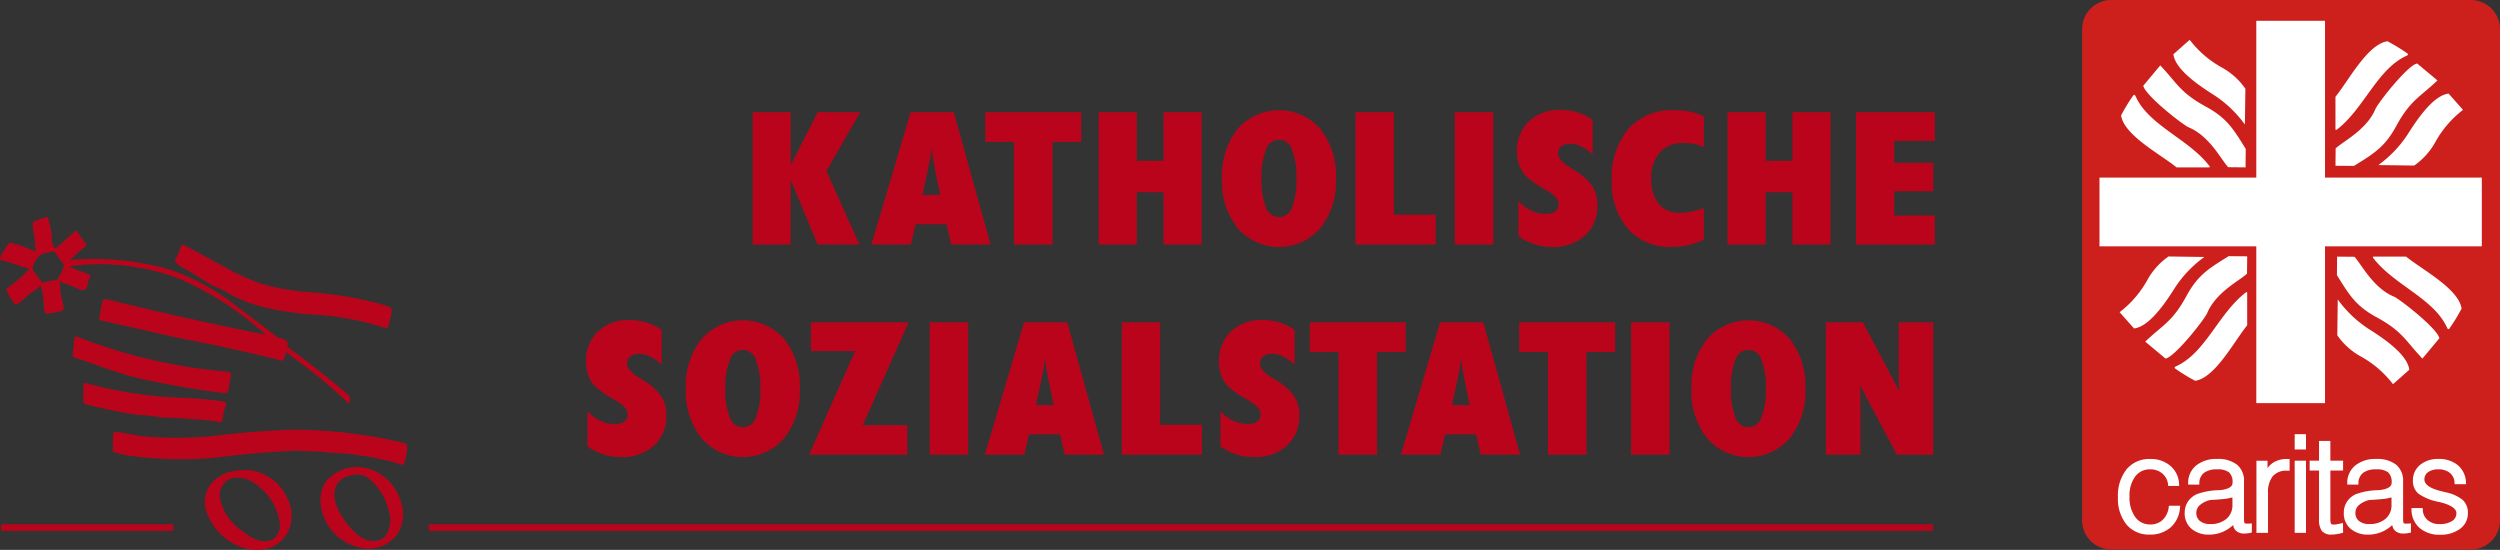 <svg xmlns="http://www.w3.org/2000/svg" width="341" height="74.998" viewBox="0 0 341 74.998">
  <rect x="0" y="0" width="341" height="74.998" fill="#333333" stroke="none"/>
  <defs>
    <style>
      .cls-1 {
        fill: #ba041b;
      }

      .cls-1, .cls-3 {
        fill-rule: evenodd;
      }

      .cls-2 {
        fill: #cd201c;
      }

      .cls-3, .cls-4 {
        fill: #fff;
      }
    </style>
  </defs>
  <g id="Gruppe_6" data-name="Gruppe 6" transform="translate(-344 -565)">
    <g id="Logo-Sozialstation" transform="translate(344 579.998)">
      <path id="Pfad_3" data-name="Pfad 3" class="cls-1" d="M30.763,38.643q-2.655-.308-5.29-.756-3.732-.639-7.424-1.488-3.026-.9-5.985-2-.9-.3-1.8-.568a2.366,2.366,0,0,1-.312-.181.272.272,0,0,1-.046-.156,7.035,7.035,0,0,1,.1-.882,6.483,6.483,0,0,0,.06-.787,3.218,3.218,0,0,1,.086-.684l.028-.1a.789.789,0,0,1,.221-.168,71.693,71.693,0,0,0,20.085,4.771l.854.1a.521.521,0,0,1,.121.118.828.828,0,0,1,.025.1,3.231,3.231,0,0,1-.083.832q-.111.511-.18,1.032a3.149,3.149,0,0,1-.212.73.271.271,0,0,1-.122.081.654.654,0,0,1-.117,0ZM55.3,47.651c-.011.049-.025.1-.04.145a1.294,1.294,0,0,1-.137.366.656.656,0,0,1-.1.135.322.322,0,0,1-.132.078.369.369,0,0,1-.155.005,1.122,1.122,0,0,1-.221-.065l-.227-.087a38.266,38.266,0,0,0-5.607-1.168q-.957-.152-1.924-.226-1.206-.024-2.406-.16l-2.266-.138A7.157,7.157,0,0,1,41,46.51a7.526,7.526,0,0,0-1.478.016q-.4.036-.807.038-4.407.232-8.788.8l-1.375.123a50.568,50.568,0,0,1-10.706-.306l-.125-.021-1.065-.187L15.5,46.679a.246.246,0,0,1-.065-.088.444.444,0,0,1-.039-.125,1.368,1.368,0,0,1-.009-.3l.013-.212a.779.779,0,0,0,0-.108q.012-.489,0-.977a5.469,5.469,0,0,1,.063-.724.316.316,0,0,1,.049-.1.552.552,0,0,1,.1-.14,14.627,14.627,0,0,1,2.26.34,21.743,21.743,0,0,0,3.488.391,49.6,49.6,0,0,0,9.075-.323q4.464-.511,8.956-.679a62.937,62.937,0,0,1,15.862,1.842.425.425,0,0,1,.294.459.773.773,0,0,0-.018.271c-.013.174-.033.347-.061.519a2.329,2.329,0,0,1-.06.424l-.112.5ZM35.514,26.782a20.06,20.06,0,0,1-3.081-1.116,6.787,6.787,0,0,1-1.241-.628,9.991,9.991,0,0,0-1.767-.907,7.209,7.209,0,0,1-1.068-.528,3.582,3.582,0,0,1-.326-.234q-.793-.45-1.552-.956-.7-.429-1.417-.815a7.373,7.373,0,0,1-1.192-.846.7.7,0,0,1,.006-.144,3.025,3.025,0,0,1,.231-.555,5.852,5.852,0,0,0,.287-.6l.177-.546a1.694,1.694,0,0,1,.286-.52.179.179,0,0,1,.111-.03l7.062,3.822q1.7.821,3.466,1.492a32.439,32.439,0,0,0,6.758,1.195,52.9,52.9,0,0,1,9.464,1.547q.712.207,1.412.455a.374.374,0,0,1,.254.287.463.463,0,0,0,.028.121,2.423,2.423,0,0,1-.08.734q-.159.579-.282,1.168l-.067.364a.372.372,0,0,1-.422.175.862.862,0,0,0-.22-.04,37.725,37.725,0,0,0-8.77-1.706,43.266,43.266,0,0,1-8.057-1.185ZM47.632,39a.57.57,0,0,1,.112.261,1.241,1.241,0,0,1,0,.236,1.62,1.62,0,0,1-.018.2.428.428,0,0,1-.093.212.406.406,0,0,1-.064.06.161.161,0,0,1-.1-.017A66.088,66.088,0,0,0,41.2,34.659l-2.1-1.57a.1.1,0,0,0-.126.018.514.514,0,0,1-.024.213q-.033.1-.075.2a1.152,1.152,0,0,0-.069.246,1.442,1.442,0,0,1-.051.206.506.506,0,0,1-.083.151.425.425,0,0,1-.214.078q-6.919-1.743-13.935-3.06l-10.94-2.482-.059-.086a.649.649,0,0,1-.038-.18,2.052,2.052,0,0,0,.192-.691l.1-.721a4.614,4.614,0,0,1,.334-1.1.475.475,0,0,1,.226-.107q10.885,2.687,21.883,4.88a42.381,42.381,0,0,0-11.758-7.624,30.459,30.459,0,0,0-15.055-1.7,15.476,15.476,0,0,0,1.855.745,4.242,4.242,0,0,1,1.022.486.331.331,0,0,1,.07.29.709.709,0,0,0-.26.371,2.089,2.089,0,0,0-.066.292,2.514,2.514,0,0,1-.13.512,1.908,1.908,0,0,1-.341.545.532.532,0,0,1-.138,0,2.214,2.214,0,0,1-.849-.188l-.769-.36q-.523-.214-1.059-.4a4.343,4.343,0,0,1-.654-.291,7.543,7.543,0,0,1,.13,1.161,5.754,5.754,0,0,0,.223,1.289,8.272,8.272,0,0,1,.225,1l.017.174a.363.363,0,0,1-.128.347,2.963,2.963,0,0,1-1.053.334l-.913.13q-.137.027-.27.066a.178.178,0,0,1-.173-.181,6.765,6.765,0,0,1-.2-1.35,9.55,9.55,0,0,0-.273-1.9c-.048-.142-.1-.282-.16-.42a6.75,6.75,0,0,1-1.058.824,8.125,8.125,0,0,0-1.156.927,5.827,5.827,0,0,1-.906.713l-.17.1a.151.151,0,0,1-.186-.014l-.59-.846a8.662,8.662,0,0,1-.509-.974l-.082-.191a1.2,1.2,0,0,1,.073-.183A19.725,19.725,0,0,0,4.007,21.7Q2.373,21.114.7,20.644c-.209-.064-.417-.134-.623-.208-.026-.03-.052-.062-.077-.1a1.591,1.591,0,0,1,.192-.627q.157-.258.334-.5L.9,18.615a2.357,2.357,0,0,1,.386-.465.4.4,0,0,1,.259-.015,19.063,19.063,0,0,1,2.938,1.023c.129.046.256.1.381.152l-.132-1.7q-.081-.6-.2-1.2a5.19,5.19,0,0,1-.074-.94.523.523,0,0,1,.095-.217,3.04,3.04,0,0,0,.535-.22,3.261,3.261,0,0,1,.674-.253c.183-.042.363-.091.542-.147.051-.018.1-.037.149-.059a.175.175,0,0,1,.089.024l.393,1.615a7.312,7.312,0,0,1,.1,1.012,4.992,4.992,0,0,0,.121,1,2.328,2.328,0,0,0,.182.483c.024.048.05.095.078.142.03-.007.059-.015.089-.024a2.782,2.782,0,0,0,.69-.443l1-.912,1.159-1.016a.13.13,0,0,1,.116.021,8.524,8.524,0,0,0,.838,1.216,4.49,4.49,0,0,1,.449.677.867.867,0,0,1,.006.089.253.253,0,0,1,0,.091,12.519,12.519,0,0,0-1.629,1.386,5.12,5.12,0,0,1-.637.538,37.585,37.585,0,0,1,13.662,1.3,30.754,30.754,0,0,1,8.782,4.742l6.008,4.563A2.56,2.56,0,0,1,39,31.445a1.541,1.541,0,0,1,.177.136.207.207,0,0,1,.084.133.361.361,0,0,1,.005.118.872.872,0,0,1-.029.183.418.418,0,0,1-.065.13.365.365,0,0,0,.053.173Q43.2,35.259,47,38.42l.632.581ZM4.482,21.372l-.079.195a1.863,1.863,0,0,0,.334.641l.508.637a3.9,3.9,0,0,1,.394.621.8.8,0,0,0,.454.03,3.107,3.107,0,0,0,.337-.1,1.7,1.7,0,0,1,.427-.1c.118-.007.236-.011.353-.012a1.346,1.346,0,0,0,.346-.051A.854.854,0,0,0,7.84,23.1a2.76,2.76,0,0,1,.293-.5,3.917,3.917,0,0,0,.326-.622l.267-.719a1.479,1.479,0,0,0-.256-.52l-.362-.426a5.161,5.161,0,0,1-.31-.466,2.658,2.658,0,0,0-.333-.45l-.078-.074a4.978,4.978,0,0,0-1.321.221,2,2,0,0,0-1.044.776,5.054,5.054,0,0,0-.54,1.049ZM.157,57.4v-.882H23.635V57.4ZM31.771,59.11a7.156,7.156,0,0,1-1.086-.721,8.59,8.59,0,0,1-2.473-3.422,4.869,4.869,0,0,1-.256-1.037,4.066,4.066,0,0,1,1.555-3.643,5.633,5.633,0,0,1,2.83-1.1,8.618,8.618,0,0,1,1.565-.056,6.506,6.506,0,0,1,5.28,3.795,5.243,5.243,0,0,1,.576,2.616,4.5,4.5,0,0,1-3.2,4.272,6.275,6.275,0,0,1-4.242-.424q-.279-.127-.549-.276Zm5.89-.972A2.335,2.335,0,0,0,38.1,57.3a2.7,2.7,0,0,0,.031-1.194,8.379,8.379,0,0,0-.843-2.4,7.61,7.61,0,0,0-1.735-2.134,5.542,5.542,0,0,0-2.012-1.237,3.65,3.65,0,0,0-1.178-.179,2.176,2.176,0,0,0-1.923.935,2.692,2.692,0,0,0-.486,1.576A6.875,6.875,0,0,0,32.3,56.841a13.4,13.4,0,0,0,2.17,1.546,6.863,6.863,0,0,0,1.186.4,2.321,2.321,0,0,0,.81.022,1.709,1.709,0,0,0,1.2-.67ZM11.416,39.976a1.059,1.059,0,0,1-.05-.216,1.8,1.8,0,0,1-.028-.586l.059-.585A5.745,5.745,0,0,0,11.382,38a2.389,2.389,0,0,1,.027-.585l.023-.1a1.344,1.344,0,0,1,.1-.1,57.128,57.128,0,0,0,13.715,2.059q2.7.129,5.38.517a.791.791,0,0,1,.228.233c0,.032,0,.064,0,.1q-.1.358-.226.709a4.057,4.057,0,0,0-.2.906,6.077,6.077,0,0,1-.107.641c-.023.042-.044.084-.065.126a.464.464,0,0,1-.169.081l-.12-.007a28.827,28.827,0,0,0-3.954-.415q-1.35-.132-2.7-.2a7.773,7.773,0,0,1-1.828-.1,23.363,23.363,0,0,0-2.5-.268,11.356,11.356,0,0,1-1.362-.179q-3.051-.539-6.056-1.3a.607.607,0,0,1-.144-.142ZM48.744,59.6a5.6,5.6,0,0,1-.695-.231,6.729,6.729,0,0,1-4.343-6.1,5.362,5.362,0,0,1,.362-1.944,3.941,3.941,0,0,1,.831-1.124,5.568,5.568,0,0,1,5.947-1.065,6.589,6.589,0,0,1,3.641,3.752,5.693,5.693,0,0,1,.382,1.256,5.1,5.1,0,0,1-.593,3.607A4.9,4.9,0,0,1,48.744,59.6Zm-.473-2.135a3.9,3.9,0,0,0,.36.332,3.353,3.353,0,0,0,2.585.984,1.9,1.9,0,0,0,1.406-.753,2,2,0,0,0,.3-.555,3.706,3.706,0,0,0,.145-2.59,8.034,8.034,0,0,0-1.982-3.883,6.1,6.1,0,0,0-1.258-1.047,1.931,1.931,0,0,0-.776-.213,4.015,4.015,0,0,0-1.46.181,3.057,3.057,0,0,0-1.113.551,2.045,2.045,0,0,0-.618.861,2.706,2.706,0,0,0-.226,1.528,5.843,5.843,0,0,0,.649,1.957A10.154,10.154,0,0,0,48.2,57.407l.071.063ZM58.5,57.4v-.882H263.658V57.4Z"/>
      <path id="Pfad_4" data-name="Pfad 4" class="cls-1" d="M102.672,18.359V.31h5.17V7.547l3.7-7.237h5.794l-4.607,8.012,4.491,10.037h-5.678l-3.7-8.851v8.851Z"/>
      <path id="Pfad_5" data-name="Pfad 5" class="cls-1" d="M125.818,11.594h2.424l-.761-3.727q-.141-.7-.238-1.38t-.161-1.341q-.051.581-.161,1.245t-.29,1.477l-.813,3.726Zm-6.957,6.765L124.207.31H130.1l5.016,18.049h-5.364l-.632-2.771H124.89l-.657,2.771Z"/>
      <path id="Pfad_6" data-name="Pfad 6" class="cls-1" d="M138.309,18.359V4.365h-3.916V.31h13.08V4.365h-3.916V18.359Z"/>
      <path id="Pfad_7" data-name="Pfad 7" class="cls-1" d="M149.853,18.359V.31h5.2V6.935h3.653V.31h5.2V18.359h-5.2V11.223h-3.653v7.136Z"/>
      <path id="Pfad_8" data-name="Pfad 8" class="cls-1" d="M172.069,9.361a9.835,9.835,0,0,0,.607,3.91,1.847,1.847,0,0,0,3.553,0,9.835,9.835,0,0,0,.607-3.91,9.967,9.967,0,0,0-.607-3.942,1.845,1.845,0,0,0-3.553,0,9.986,9.986,0,0,0-.607,3.942Zm-5.387,0a10.193,10.193,0,0,1,2.141-6.779,7.5,7.5,0,0,1,11.266,0,10.211,10.211,0,0,1,2.135,6.779,10.184,10.184,0,0,1-2.147,6.766,7.455,7.455,0,0,1-11.247,0,10.179,10.179,0,0,1-2.148-6.766Z"/>
      <path id="Pfad_9" data-name="Pfad 9" class="cls-1" d="M184.892,18.359V.31h5.232V14.288h5.7v4.071Z"/>
      <path id="Pfad_10" data-name="Pfad 10" class="cls-1" d="M198.435,18.359V.31h5.248V18.359Z"/>
      <path id="Pfad_11" data-name="Pfad 11" class="cls-1" d="M207.124,17.226v-4.8a5.771,5.771,0,0,0,1.746,1.309,4.466,4.466,0,0,0,1.927.441,2.306,2.306,0,0,0,1.334-.323,1.082,1.082,0,0,0,.457-.944,1.473,1.473,0,0,0-.313-.924,4.411,4.411,0,0,0-1.157-.924q-.193-.129-.607-.361a11.485,11.485,0,0,1-2.349-1.676,4.018,4.018,0,0,1-.923-1.451,5.234,5.234,0,0,1-.316-1.85,5.519,5.519,0,0,1,1.617-4.165A5.982,5.982,0,0,1,212.876,0a7.776,7.776,0,0,1,2.294.329,7.543,7.543,0,0,1,2.062,1.011V6.055a7.339,7.339,0,0,0-1.607-1.109,3.36,3.36,0,0,0-1.44-.331,1.928,1.928,0,0,0-1.234.342,1.18,1.18,0,0,0-.424.975q0,.944,1.69,1.964.294.182.423.258a8.339,8.339,0,0,1,2.532,2.22,4.585,4.585,0,0,1,.711,2.594,5.387,5.387,0,0,1-1.69,4.156,6.41,6.41,0,0,1-4.528,1.562,7.717,7.717,0,0,1-2.38-.368,8.009,8.009,0,0,1-2.161-1.092Z"/>
      <path id="Pfad_12" data-name="Pfad 12" class="cls-1" d="M232.413,13.39V17.7a10.054,10.054,0,0,1-2.127.729,10.618,10.618,0,0,1-2.333.252,7.527,7.527,0,0,1-5.9-2.464,9.537,9.537,0,0,1-2.205-6.6,10.23,10.23,0,0,1,2.262-7.037A7.923,7.923,0,0,1,228.352.03a10.834,10.834,0,0,1,2.217.213,6.942,6.942,0,0,1,1.844.651V5.076a5.081,5.081,0,0,0-1.27-.421,7.75,7.75,0,0,0-1.5-.136,4.176,4.176,0,0,0-3.249,1.27,5.134,5.134,0,0,0-1.161,3.592,5.183,5.183,0,0,0,1.019,3.437,3.572,3.572,0,0,0,2.888,1.206,8.13,8.13,0,0,0,1.528-.155,12.788,12.788,0,0,0,1.747-.479Z"/>
      <path id="Pfad_13" data-name="Pfad 13" class="cls-1" d="M235.633,18.359V.31h5.2V6.935h3.653V.31h5.2V18.359h-5.2V11.223h-3.653v7.136Z"/>
      <path id="Pfad_14" data-name="Pfad 14" class="cls-1" d="M253.164,18.359V.31h10.743V4.226h-5.542V7.214h5.34V11.1h-5.34v3.3h5.542v3.963Z"/>
      <path id="Pfad_15" data-name="Pfad 15" class="cls-1" d="M80.137,45.886v-4.8A5.771,5.771,0,0,0,81.883,42.4a4.466,4.466,0,0,0,1.927.441,2.306,2.306,0,0,0,1.334-.323,1.082,1.082,0,0,0,.457-.944,1.473,1.473,0,0,0-.313-.924,4.411,4.411,0,0,0-1.157-.924q-.193-.129-.607-.361a11.486,11.486,0,0,1-2.349-1.676,4.018,4.018,0,0,1-.923-1.451,5.234,5.234,0,0,1-.316-1.85,5.519,5.519,0,0,1,1.617-4.165,5.982,5.982,0,0,1,4.336-1.56,7.776,7.776,0,0,1,2.294.329A7.543,7.543,0,0,1,90.245,30v4.713a7.339,7.339,0,0,0-1.607-1.109,3.375,3.375,0,0,0-1.44-.331,1.928,1.928,0,0,0-1.234.342,1.18,1.18,0,0,0-.424.975q0,.944,1.69,1.964.294.181.423.258a8.339,8.339,0,0,1,2.532,2.22,4.585,4.585,0,0,1,.711,2.594,5.387,5.387,0,0,1-1.69,4.156,6.41,6.41,0,0,1-4.528,1.562,7.717,7.717,0,0,1-2.38-.368,7.952,7.952,0,0,1-2.161-1.092Z"/>
      <path id="Pfad_16" data-name="Pfad 16" class="cls-1" d="M98.941,38.022a9.835,9.835,0,0,0,.607,3.91,1.847,1.847,0,0,0,3.553,0,9.835,9.835,0,0,0,.607-3.91,9.967,9.967,0,0,0-.607-3.942,1.845,1.845,0,0,0-3.553,0,9.986,9.986,0,0,0-.607,3.942Zm-5.387,0a10.193,10.193,0,0,1,2.141-6.779,7.5,7.5,0,0,1,11.266,0,10.211,10.211,0,0,1,2.135,6.779,10.184,10.184,0,0,1-2.147,6.766,7.455,7.455,0,0,1-11.247,0,10.181,10.181,0,0,1-2.148-6.766Z"/>
      <path id="Pfad_17" data-name="Pfad 17" class="cls-1" d="M110.356,47.019l6.281-14.133h-6.028V28.97h13.323L117.67,43.01h6.081v4.009Z"/>
      <path id="Pfad_18" data-name="Pfad 18" class="cls-1" d="M126.81,47.019V28.97h5.247V47.019Z"/>
      <path id="Pfad_19" data-name="Pfad 19" class="cls-1" d="M141.293,40.255h2.424l-.761-3.727q-.143-.7-.238-1.38t-.161-1.341q-.051.581-.161,1.245t-.29,1.477l-.813,3.726Zm-6.958,6.764,5.346-18.049h5.892l5.016,18.049h-5.364l-.632-2.771h-4.229l-.657,2.771Z"/>
      <path id="Pfad_20" data-name="Pfad 20" class="cls-1" d="M153.013,47.019V28.97h5.232V42.948h5.7v4.071Z"/>
      <path id="Pfad_21" data-name="Pfad 21" class="cls-1" d="M166.47,45.886v-4.8a5.771,5.771,0,0,0,1.746,1.309,4.466,4.466,0,0,0,1.927.441,2.306,2.306,0,0,0,1.334-.323,1.082,1.082,0,0,0,.457-.944,1.473,1.473,0,0,0-.313-.924,4.411,4.411,0,0,0-1.157-.924q-.193-.129-.607-.361a11.485,11.485,0,0,1-2.349-1.676,4.018,4.018,0,0,1-.923-1.451,5.234,5.234,0,0,1-.316-1.85,5.519,5.519,0,0,1,1.617-4.165,5.982,5.982,0,0,1,4.336-1.56,7.776,7.776,0,0,1,2.294.329A7.543,7.543,0,0,1,176.578,30v4.713a7.339,7.339,0,0,0-1.607-1.109,3.375,3.375,0,0,0-1.44-.331,1.928,1.928,0,0,0-1.234.342,1.18,1.18,0,0,0-.424.975q0,.944,1.69,1.964.294.181.423.258a8.352,8.352,0,0,1,2.532,2.22,4.585,4.585,0,0,1,.711,2.594,5.387,5.387,0,0,1-1.69,4.156,6.41,6.41,0,0,1-4.528,1.562,7.717,7.717,0,0,1-2.38-.368,7.98,7.98,0,0,1-2.161-1.092Z"/>
      <path id="Pfad_22" data-name="Pfad 22" class="cls-1" d="M182.572,47.019V33.026h-3.916V28.97h13.08v4.056H187.82V47.019Z"/>
      <path id="Pfad_23" data-name="Pfad 23" class="cls-1" d="M198.044,40.255h2.424l-.761-3.727q-.143-.7-.238-1.38t-.161-1.341q-.051.581-.161,1.245t-.29,1.477l-.813,3.726Zm-6.958,6.764,5.346-18.049h5.892l5.016,18.049h-5.364l-.632-2.771h-4.229l-.657,2.771Z"/>
      <path id="Pfad_24" data-name="Pfad 24" class="cls-1" d="M211.143,47.019V33.026h-3.917V28.97h13.081v4.056H216.39V47.019Z"/>
      <path id="Pfad_25" data-name="Pfad 25" class="cls-1" d="M222.477,47.019V28.97h5.248V47.019Z"/>
      <path id="Pfad_26" data-name="Pfad 26" class="cls-1" d="M236.1,38.022a9.835,9.835,0,0,0,.607,3.91,1.847,1.847,0,0,0,3.553,0,9.835,9.835,0,0,0,.607-3.91,9.967,9.967,0,0,0-.607-3.942,1.845,1.845,0,0,0-3.553,0,9.967,9.967,0,0,0-.607,3.942Zm-5.387,0a10.193,10.193,0,0,1,2.141-6.779,7.5,7.5,0,0,1,11.266,0,10.21,10.21,0,0,1,2.134,6.779,10.184,10.184,0,0,1-2.147,6.766,7.455,7.455,0,0,1-11.247,0,10.18,10.18,0,0,1-2.147-6.766Z"/>
      <path id="Pfad_27" data-name="Pfad 27" class="cls-1" d="M249.046,47.019V28.97h5.044l4.971,9.354Q259.022,37.847,259,37t-.019-2.032v-6H263.7V47.019h-4.967l-5.023-9.457q.025.348.039.974t.013,2.38v6.1h-4.721Z"/>
    </g>
    <g id="caritas-01" transform="translate(628 565)">
      <path id="Pfad_28" data-name="Pfad 28" class="cls-2" d="M53.016,74.956H3.984A3.984,3.984,0,0,1,0,70.972V3.984A3.984,3.984,0,0,1,3.984,0H53.016A3.984,3.984,0,0,1,57,3.984V70.972A3.984,3.984,0,0,1,53.016,74.956Z"/>
      <path id="Pfad_29" data-name="Pfad 29" class="cls-3" d="M25.207,47.589c-1.773,2.182-4.386,7.182-7.091,7.568a24.1,24.1,0,0,1-2.682-1.636c-.156-.091-.177-.2.023-.318,4.023-1.773,5.8-7.159,9.5-10.046.142-.125.254-.145.25.045v4.386m-.023-7.046c-.979.94-4.235,2.518-5.428,5.375-.339.812-4.386,5.98-5.688,6.208L11.3,49.816c2.359-2.257,3.7-2.686,5.615-6.208,1.555-2.862,3-3.737,5.772-5.452l2.523.023Zm-5.818-2.273a15.8,15.8,0,0,0-4.14,4.395c-1.4,2.213-3.48,5.125-5.451,5.355L7.807,45.8A14.127,14.127,0,0,0,11.6,41.393,9.4,9.4,0,0,1,14.479,38.2Zm27.515-.049c2.182,1.773,7.182,4.386,7.568,7.091a24.1,24.1,0,0,1-1.636,2.682c-.091.156-.2.177-.318-.022-1.773-4.023-7.159-5.8-10.046-9.5-.125-.142-.145-.254.045-.25Zm-7.046.023c.94.979,2.518,4.235,5.375,5.428.812.339,5.981,4.386,6.208,5.688l-2.31,2.771c-2.257-2.359-2.686-3.7-6.208-5.614-2.862-1.555-3.737-3-5.452-5.772l.022-2.523Zm-2.273,5.818a15.8,15.8,0,0,0,4.4,4.14c2.213,1.4,5.125,3.48,5.355,5.451l-2.221,1.967a14.127,14.127,0,0,0-4.407-3.789,9.393,9.393,0,0,1-3.191-2.883Zm-.313-27.646c1.773-2.182,4.386-7.182,7.091-7.568a24.1,24.1,0,0,1,2.682,1.636c.156.091.177.2-.023.318-4.022,1.773-5.8,7.159-9.5,10.046-.142.125-.254.145-.25-.045C37.248,19.325,37.248,17.871,37.248,16.416Zm.023,7.046c.979-.94,4.235-2.518,5.428-5.375.339-.812,4.386-5.981,5.688-6.208l2.771,2.31c-2.359,2.257-3.7,2.686-5.614,6.208-1.555,2.862-3,3.737-5.772,5.452l-2.523-.022Zm5.818,2.273a15.8,15.8,0,0,0,4.14-4.395c1.4-2.213,3.48-5.125,5.451-5.355l1.967,2.221a14.127,14.127,0,0,0-3.789,4.407A9.393,9.393,0,0,1,47.976,25.8Zm-27.515.313c-2.182-1.773-7.182-4.386-7.568-7.091a24.1,24.1,0,0,1,1.636-2.682c.091-.156.2-.177.318.023,1.773,4.023,7.159,5.8,10.046,9.5.125.142.145.254-.045.25Zm7.046-.022c-.94-.979-2.518-4.235-5.375-5.428-.812-.339-5.98-4.386-6.208-5.688l2.31-2.771c2.257,2.359,2.686,3.7,6.208,5.615,2.862,1.555,3.737,3,5.452,5.772l-.023,2.523Zm2.273-5.818a15.8,15.8,0,0,0-4.395-4.14c-2.213-1.4-5.125-3.48-5.355-5.451l2.221-1.967a14.127,14.127,0,0,0,4.407,3.789,9.393,9.393,0,0,1,3.191,2.883ZM5.062,27.44H26.45V6.053h9.374V27.441H57.211v9.374H35.823V58.2H26.45V36.814H5.062Z" transform="translate(-2.691 -3.217)"/>
      <g id="Gruppe_5" data-name="Gruppe 5" transform="translate(4.886 59.222)">
        <path id="Pfad_30" data-name="Pfad 30" class="cls-4" d="M17.356,140.211a2.831,2.831,0,0,1-.83,1.734,2.346,2.346,0,0,1-1.672.617,2.442,2.442,0,0,1-2.056-.995,4.533,4.533,0,0,1-.787-2.81,4.357,4.357,0,0,1,.777-2.736,2.439,2.439,0,0,1,2.048-.972,2.464,2.464,0,0,1,1.647.563,2.245,2.245,0,0,1,.783,1.5l.026.2h1.494l-.014-.243a3.424,3.424,0,0,0-1.179-2.493,4.073,4.073,0,0,0-2.754-.942,4.014,4.014,0,0,0-3.238,1.414,5.776,5.776,0,0,0-1.171,3.809,5.593,5.593,0,0,0,1.153,3.7,3.952,3.952,0,0,0,3.183,1.387,4.16,4.16,0,0,0,2.862-.986,3.96,3.96,0,0,0,1.269-2.694l.023-.251H17.384Z" transform="translate(-10.43 -130.25)"/>
        <path id="Pfad_31" data-name="Pfad 31" class="cls-4" d="M38.6,142.452c-.052,0-.111,0-.183,0-.284-.006-.372-.062-.383-.073s-.075-.1-.075-.562V136.7A2.819,2.819,0,0,0,37,134.408a4.16,4.16,0,0,0-2.708-.776,4.359,4.359,0,0,0-2.836.869,3.035,3.035,0,0,0-1.118,2.387l-.006.234,1.521.013.012-.22a1.768,1.768,0,0,1,.634-1.389,2.891,2.891,0,0,1,1.793-.475,2.523,2.523,0,0,1,1.639.417,1.777,1.777,0,0,1,.463,1.393c0,.173,0,.7-1.156.937l-.286.057c-.127.012-.316.027-.572.038a9.212,9.212,0,0,0-2.88.55,2.865,2.865,0,0,0-1.21,1.03A2.786,2.786,0,0,0,29.866,141a2.727,2.727,0,0,0,.921,2.148,3.538,3.538,0,0,0,2.418.8,4.64,4.64,0,0,0,1.957-.418,4.977,4.977,0,0,0,1.311-.883,1.348,1.348,0,0,0,.376.762,1.6,1.6,0,0,0,1.165.395,3.681,3.681,0,0,0,.4-.025,4.067,4.067,0,0,0,.431-.071l.18-.04v-1.252l-.253.026Zm-2.222-3.575v.985a2.4,2.4,0,0,1-.81,1.932,3.283,3.283,0,0,1-2.226.715,2.139,2.139,0,0,1-1.4-.422,1.358,1.358,0,0,1-.488-1.1,1.385,1.385,0,0,1,.459-1.044,3.335,3.335,0,0,1,1.427-.712c.994-.054,1.732-.115,2.2-.18A7.41,7.41,0,0,0,36.374,138.876Z" transform="translate(-20.761 -130.251)"/>
        <path id="Pfad_32" data-name="Pfad 32" class="cls-4" d="M53.035,134.136a2.994,2.994,0,0,0-.768.733v-1H50.755v9.842h1.581v-5.4a3.574,3.574,0,0,1,.647-2.331,2.4,2.4,0,0,1,1.928-.747h.371v-1.6h-.354A3.426,3.426,0,0,0,53.035,134.136Z" transform="translate(-31.864 -130.25)"/>
        <rect id="Rechteck_4" data-name="Rechteck 4" class="cls-4" width="1.545" height="2.087" transform="translate(24.108)"/>
        <rect id="Rechteck_5" data-name="Rechteck 5" class="cls-4" width="1.545" height="9.842" transform="translate(24.108 3.616)"/>
        <path id="Pfad_33" data-name="Pfad 33" class="cls-4" d="M70.52,139.633c-.29.065-.505.106-.644.126a2.466,2.466,0,0,1-.346.03.47.47,0,0,1-.354-.106c-.024-.031-.1-.171-.1-.655v-6.607h1.735v-1.345H69.074v-2.694H67.529v2.694h-1.28v1.345h1.28v6.607a2.6,2.6,0,0,0,.386,1.63,1.617,1.617,0,0,0,1.323.495,4.3,4.3,0,0,0,.649-.05,6.542,6.542,0,0,0,.75-.156l.174-.045-.014-1.331Z" transform="translate(-40.099 -127.461)"/>
        <path id="Pfad_34" data-name="Pfad 34" class="cls-4" d="M84.925,142.452c-.052,0-.111,0-.182,0a.609.609,0,0,1-.383-.073s-.076-.1-.076-.562V136.7a2.818,2.818,0,0,0-.957-2.292,4.161,4.161,0,0,0-2.708-.776,4.359,4.359,0,0,0-2.836.869,3.035,3.035,0,0,0-1.118,2.387l-.006.234,1.52.013.012-.22a1.768,1.768,0,0,1,.634-1.389,2.891,2.891,0,0,1,1.793-.476,2.523,2.523,0,0,1,1.639.417,1.778,1.778,0,0,1,.463,1.393c0,.173,0,.7-1.156.937-.131.024-.235.045-.286.057-.127.012-.317.027-.572.038a9.209,9.209,0,0,0-2.88.55,2.865,2.865,0,0,0-1.21,1.03A2.786,2.786,0,0,0,76.195,141a2.727,2.727,0,0,0,.921,2.148,3.537,3.537,0,0,0,2.418.8,4.641,4.641,0,0,0,1.957-.418,4.979,4.979,0,0,0,1.311-.883,1.346,1.346,0,0,0,.376.762,1.6,1.6,0,0,0,1.165.395,3.689,3.689,0,0,0,.4-.025,4.071,4.071,0,0,0,.431-.071l.18-.04v-1.252l-.253.025ZM82.7,138.876v.985a2.4,2.4,0,0,1-.81,1.932,3.282,3.282,0,0,1-2.226.715,2.139,2.139,0,0,1-1.4-.422,1.358,1.358,0,0,1-.487-1.1,1.385,1.385,0,0,1,.459-1.044,3.332,3.332,0,0,1,1.427-.712c.994-.054,1.732-.115,2.2-.18A7.442,7.442,0,0,0,82.7,138.876Z" transform="translate(-45.386 -130.251)"/>
        <path id="Pfad_35" data-name="Pfad 35" class="cls-4" d="M102.881,139.219a5.432,5.432,0,0,0-2.337-1.046l-.505-.127c-1.579-.371-2.381-.916-2.384-1.62a1.173,1.173,0,0,1,.485-.983,2.255,2.255,0,0,1,1.394-.393,2.411,2.411,0,0,1,1.6.483,1.8,1.8,0,0,1,.632,1.329l.016.213h1.562l-.016-.246a3.233,3.233,0,0,0-1.115-2.353,4.006,4.006,0,0,0-2.664-.844,3.749,3.749,0,0,0-2.483.808,2.676,2.676,0,0,0-.977,2.137,2.238,2.238,0,0,0,.765,1.8,7.137,7.137,0,0,0,2.8,1.117l.037.007c1.062.255,2.327.725,2.327,1.518a1.227,1.227,0,0,1-.575,1.07,3.022,3.022,0,0,1-1.72.424,2.361,2.361,0,0,1-1.629-.549,1.907,1.907,0,0,1-.66-1.419l-.01-.219H95.886l.007.237a3.3,3.3,0,0,0,1.112,2.483,4.085,4.085,0,0,0,2.772.921,4.406,4.406,0,0,0,2.731-.8,2.562,2.562,0,0,0,1.076-2.124A2.382,2.382,0,0,0,102.881,139.219Z" transform="translate(-55.852 -130.25)"/>
      </g>
    </g>
  </g>
</svg>
